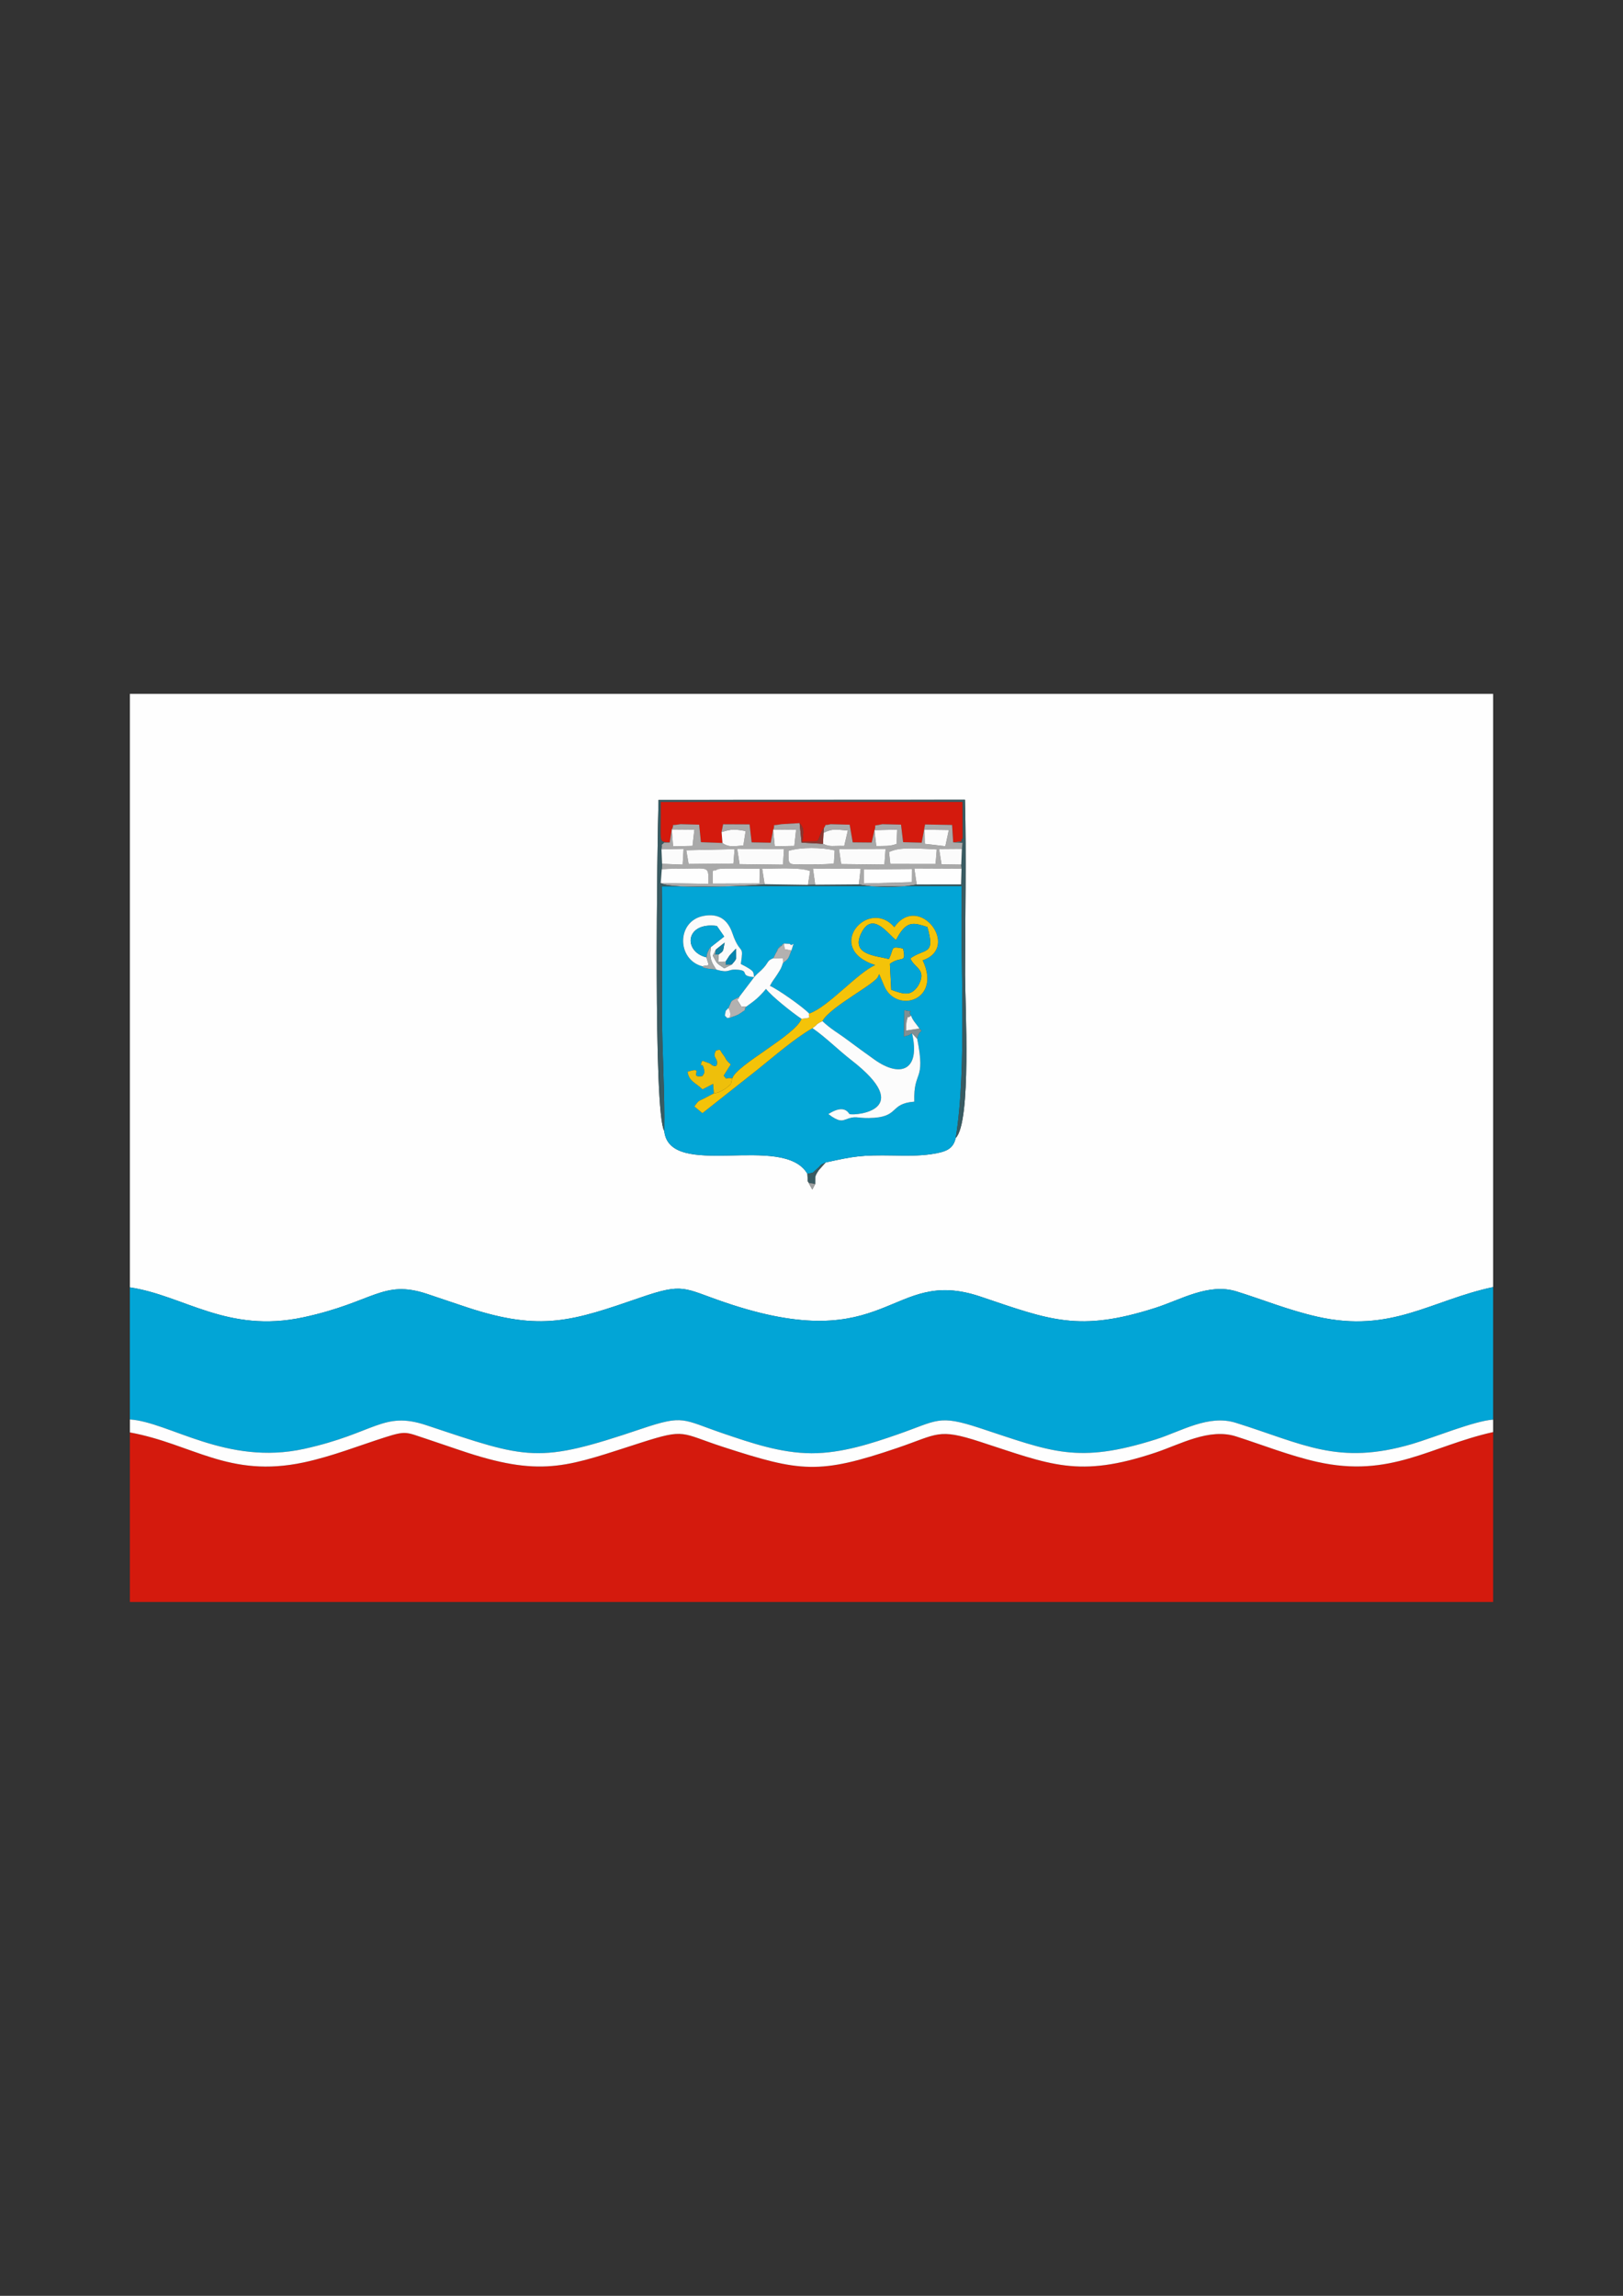 <?xml version="1.0" encoding="UTF-8"?>
<!DOCTYPE svg PUBLIC "-//W3C//DTD SVG 1.1//EN" "http://www.w3.org/Graphics/SVG/1.1/DTD/svg11.dtd">
<!-- Creator: CorelDRAW X5 -->
<svg xmlns="http://www.w3.org/2000/svg" xml:space="preserve" width="210mm" height="297mm" style="shape-rendering:geometricPrecision; text-rendering:geometricPrecision; image-rendering:optimizeQuality; fill-rule:evenodd; clip-rule:evenodd"
viewBox="0 0 210 297"
 xmlns:xlink="http://www.w3.org/1999/xlink">
 <rect x="0" y="0" width="210" height="297" fill="#333333" stroke="none"/>
 <defs>
  <style type="text/css">
   <![CDATA[
    .fil9 {fill:#02A3D3}
    .fil2 {fill:#02A5D6}
    .fil15 {fill:#0484AD}
    .fil16 {fill:#0F83A6}
    .fil5 {fill:#395B62}
    .fil11 {fill:#808F93}
    .fil12 {fill:#8B352E}
    .fil18 {fill:#A1A2A2}
    .fil14 {fill:#A1A8A8}
    .fil3 {fill:darkgray}
    .fil10 {fill:#B3B1B0}
    .fil1 {fill:#D41A0D}
    .fil8 {fill:#EEBF0B}
    .fil4 {fill:#F4C309}
    .fil17 {fill:#F6F5F5}
    .fil7 {fill:#FBFBFB}
    .fil6 {fill:#FCFCFC}
    .fil13 {fill:#FDF7F6}
    .fil0 {fill:#FEFEFE}
   ]]>
  </style>
 </defs>
 <g id="Layer_x0020_1">
  <g id="_383822688">
   <path id="_383977800" class="fil0" d="M123.658 147.221c-0.325,1.416 -1.211,1.803 -3.182,2.092 -1.595,0.234 -3.283,0.193 -4.892,0.166 -4.132,-0.071 -5.092,0.095 -8.759,0.907l-0.882 0.989c-0.59,0.884 -0.425,0.765 -0.473,1.813l-0.365 0.694 -0.585 -1.058 -0.054 -0.973c-3.098,-5.33 -17.84,0.878 -18.522,-5.557 -1.425,-2.391 -0.904,-37.184 -0.738,-42.816l39.654 -0.017c0.19,7.424 0.014,15.174 0.014,22.638 0,3.94 0.843,19.005 -1.215,21.122zm-106.852 19.322c6.957,1.033 12.595,5.992 22.444,3.873 9.13,-1.964 10.268,-4.934 15.998,-3.031 1.789,0.594 3.448,1.172 5.286,1.776 9.527,3.129 13.579,1.716 22.363,-1.312 5.577,-1.923 5.512,-1.205 10.798,0.603 21.428,7.328 21.378,-4.698 33.171,-0.715 9.046,3.055 12.737,4.616 22.625,1.459 3.293,-1.052 6.88,-3.252 10.495,-2.131 3.526,1.094 6.684,2.415 10.482,3.275 9.579,2.169 14.697,-2.133 22.727,-3.834l0 -76.742 -176.389 0 0 76.78z"/>
   <path id="_383976720" class="fil1" d="M16.806 207.238l176.389 0 0 -21.977c-8.114,1.808 -13.243,5.991 -22.769,3.855 -3.554,-0.797 -7.127,-2.219 -10.501,-3.296 -3.469,-1.107 -7.203,1.022 -10.391,2.089 -10.025,3.356 -13.607,1.561 -22.753,-1.406 -5.428,-1.761 -5.399,-0.989 -10.653,0.802 -10.171,3.466 -12.571,3.116 -22.502,-0.102 -5.616,-1.82 -4.838,-2.44 -10.658,-0.582 -9.206,2.939 -12.51,4.555 -22.509,1.3 -1.772,-0.577 -3.534,-1.206 -5.271,-1.777 -2.658,-0.873 -2.602,-1.086 -5.365,-0.206 -3.358,1.069 -6.878,2.472 -10.52,3.248 -9.713,2.07 -14.399,-2.397 -22.497,-3.88l0 21.932z"/>
   <path id="_194261264" class="fil2" d="M16.806 183.629c5.095,0.333 12.51,6.007 22.535,3.807 9.243,-2.028 10.181,-4.942 15.835,-3.057 13.245,4.417 14.323,5.021 27.788,0.473 5.59,-1.888 5.295,-1.214 10.655,0.605 3.499,1.188 7.38,2.534 11.38,2.545 3.898,0.011 7.781,-1.268 11.138,-2.434 5.221,-1.813 5.238,-2.603 10.648,-0.822 9.334,3.072 12.615,4.671 22.782,1.457 3.287,-1.039 6.786,-3.252 10.338,-2.139 8.778,2.75 13.197,5.544 22.768,2.752 2.743,-0.8 8.175,-3.037 10.52,-3.161l0 -17.151c-8.03,1.701 -13.149,6.003 -22.727,3.834 -3.798,-0.86 -6.956,-2.181 -10.482,-3.275 -3.615,-1.122 -7.202,1.079 -10.495,2.131 -9.887,3.157 -13.578,1.597 -22.625,-1.459 -11.793,-3.983 -11.743,8.043 -33.171,0.715 -5.286,-1.808 -5.221,-2.526 -10.798,-0.603 -8.783,3.028 -12.835,4.441 -22.363,1.312 -1.838,-0.604 -3.497,-1.181 -5.286,-1.776 -5.73,-1.903 -6.868,1.068 -15.998,3.031 -9.849,2.118 -15.487,-2.84 -22.444,-3.873l0 17.087z"/>
   <path id="_383975160" class="fil2" d="M97.588 126.407c-2.135,-0.164 -0.319,-0.899 -2.42,-0.975 -1.028,-0.037 -0.792,0.488 -2.49,0.001 -0.077,-0.009 -1.03,-0.118 -1.063,-0.125 -1.129,-0.238 -0.364,-0.088 -0.764,-0.31 -3.3,-0.876 -3.321,-5.855 0.18,-6.511 3.11,-0.582 3.627,2.029 3.933,2.785 0.922,2.277 1.272,0.862 0.891,3.434 1.984,1.013 1.54,1.026 1.733,1.7zm8.822 5.692c1.167,1.091 1.956,1.469 3.223,2.42 1.234,0.925 2.121,1.556 3.467,2.526 3.372,2.43 6.024,1.478 4.912,-3.38 -0.617,0.406 -0.531,0.237 -1.066,0.442l0.057 -3.424c1.719,0.357 0.253,-0.135 0.88,0.7 0.25,0.709 0.67,1.04 1.071,1.671 0.636,0.568 -0.033,0.023 -0.276,1.329 1.132,5.702 -0.506,3.956 -0.377,8.133 -3.354,0.263 -1.791,2.067 -5.889,2.119 -1.683,0.021 -1.582,-0.336 -3.025,0.192 -0.369,0.135 -0.815,0.368 -2.207,-0.705 2.184,-1.402 2.625,-0.022 2.758,0.008 0.918,0.207 8.532,-0.538 0.229,-6.977 -1.684,-1.306 -3.451,-3.07 -5.04,-4.141 -2.283,1.299 -5.031,3.694 -7.193,5.425l-7.045 5.567 -1.051 -0.866c0.721,-0.959 0.36,-0.519 1.903,-1.368 0.056,-0.031 0.159,-0.086 0.209,-0.112l0.416 -0.204 -0.093 -1.243 -1.372 0.714c-0.913,-0.887 -1.752,-1.032 -1.938,-2.277 2.418,-0.77 -0.027,0.862 1.922,0.562 0.319,-0.465 0.294,-0.521 0.194,-0.939 -0.305,-1.272 -0.584,0.454 -0.289,-0.945 0.068,-0.025 0.18,-0.146 0.205,-0.069l0.788 0.29c1.045,0.585 -0.616,-0.137 0.384,0.278 0.472,0.196 0.392,0.052 0.564,0.012 0.309,-0.983 -0.67,-0.91 -0.079,-1.944 0.73,-0.128 0.333,-0.212 0.91,0.536 0.493,0.64 0.181,0.542 0.99,1.263l-0.919 1.458c0.61,0.71 -0.043,0.195 1.135,0.341 0.478,-1.69 8.153,-5.556 8.944,-7.689 -1.109,-0.728 -3.854,-2.901 -4.599,-3.871 -0.92,1.088 -1.372,1.454 -2.57,2.303 -0.573,0.801 0.554,-0.066 -0.702,0.813 -0.522,0.365 -0.791,0.377 -1.422,0.623 -0.579,-0.065 0.005,0.312 -0.634,-0.288 0.203,-0.91 -0.067,-0.361 0.472,-0.997 0.569,-1.147 0.094,-0.73 1.381,-1.407l1.95 -2.572c0.479,-0.575 0.716,-0.647 1.222,-1.213 0.649,-0.726 0.433,-0.916 1.251,-1.237 0.325,-0.618 0.222,-0.541 0.622,-1.114 1.413,-2.024 -1.345,1.608 0.335,-0.407 0.037,-0.045 0.167,-0.064 0.194,-0.184 0.029,-0.123 0.136,-0.123 0.203,-0.185l0.791 0.037c0.3,0.55 0.731,-0.791 0.199,0.857 -0.46,1.148 -0.337,1.035 -1.103,1.626 -0.24,0.729 -0.262,0.72 -0.666,1.371 -0.476,0.768 -0.607,0.794 -1.011,1.579 0.986,0.428 4.295,2.742 5.075,3.589 2.469,-0.84 6.254,-5.287 8.559,-6.279 -6.745,-2.142 -0.895,-8.816 2.462,-4.891 3.152,-4.532 8.624,2.586 3.662,4.276 2.479,5.188 -3.352,6.926 -4.944,3.38l-0.67 -1.588c-0.034,0.084 -0.102,0.116 -0.126,0.24 -0.181,0.941 -6.232,3.948 -7.232,5.838zm-20.467 14.194c0.682,6.435 15.425,0.227 18.522,5.557 0.977,-0.196 0.538,-0.039 1.268,-0.659 0.633,-0.538 0.17,-0.386 1.091,-0.806 3.667,-0.811 4.627,-0.978 8.759,-0.907 1.609,0.028 3.297,0.068 4.892,-0.166 1.971,-0.289 2.858,-0.675 3.182,-2.092 1.497,-9.102 0.544,-23.046 0.785,-32.588l-38.813 0.039c0.097,5.314 0.021,10.692 0.021,16.013 0,5.02 0.395,11.009 0.293,15.609z"/>
   <path id="_383818440" class="fil0" d="M16.806 185.305c8.097,1.483 12.783,5.95 22.497,3.88 3.642,-0.776 7.162,-2.179 10.52,-3.248 2.763,-0.88 2.707,-0.667 5.365,0.206 1.737,0.571 3.5,1.2 5.271,1.777 9.999,3.255 13.303,1.639 22.509,-1.3 5.82,-1.859 5.042,-1.238 10.658,0.582 9.932,3.218 12.331,3.568 22.502,0.102 5.254,-1.79 5.225,-2.562 10.653,-0.802 9.146,2.967 12.728,4.762 22.753,1.406 3.187,-1.067 6.922,-3.196 10.391,-2.089 3.374,1.077 6.946,2.499 10.501,3.296 9.525,2.136 14.655,-2.047 22.769,-3.855l0 -1.606c-2.346,0.124 -7.777,2.361 -10.52,3.161 -9.57,2.792 -13.99,-0.001 -22.768,-2.752 -3.552,-1.113 -7.052,1.1 -10.338,2.139 -10.168,3.214 -13.449,1.615 -22.782,-1.457 -5.41,-1.781 -5.427,-0.991 -10.648,0.822 -3.357,1.166 -7.24,2.445 -11.138,2.434 -4,-0.011 -7.881,-1.358 -11.38,-2.545 -5.359,-1.819 -5.065,-2.493 -10.655,-0.605 -13.465,4.548 -14.544,3.944 -27.788,-0.473 -5.654,-1.885 -6.592,1.028 -15.835,3.057 -10.026,2.2 -17.44,-3.474 -22.535,-3.807l0 1.676z"/>
   <path id="_383817504" class="fil1" d="M86.656 108.991l0.263 -1.68c0.513,-0.864 -0.491,-0.409 1.147,-0.692l2.401 0.066 0.229 2.268 2.782 0.101 -0.116 -1.412 0.201 -1.009 3.425 0.015 0.268 2.326 2.47 0.049 0.31 -1.665c0.422,-0.89 -0.509,-0.439 1.083,-0.737l2.342 -0.137c0.679,0.811 0.448,1.191 0.352,2.387l1.891 -0.034c0.292,-0.118 0.417,-1.131 0.899,-1.706 0.46,-0.721 -0.116,-0.23 0.865,-0.51l2.472 0.067 0.396 2.286 2.451 0.023 0.358 -1.598c0.359,-0.881 -0.468,-0.447 1.025,-0.778l2.413 0.06 0.27 2.269 2.404 0.066 0.433 -2.358 3.5 0.065 0.142 2.253c2.299,0.129 0.538,0.127 1.225,-0.514l-0.01 -4.719 -39.063 0.004c0.022,5.636 -0.354,5.095 1.17,5.246z"/>
   <path id="_383817360" class="fil3" d="M111.767 112.477l6.24 -0.062 -0.015 1.704 -6.224 0.173 -0.001 -1.815zm-19.545 0.217c0.083,-0.042 0.212,-0.184 0.26,-0.102 0.049,0.084 0.201,-0.077 0.27,-0.091 1.924,-0.369 -1.546,0.113 0.605,-0.112l4.931 0.002 -0.019 1.9 -6.047 0.02 0 -1.617zm22.976 -0.927l-0.168 -1.54c1.225,-0.553 2.372,-0.55 6.173,-0.338l-0.153 1.881 -5.852 -0.004zm-6.639 -1.93l6.025 -0.015 -0.149 2.022 -5.594 -0.061 -0.281 -1.945zm-13.171 -0.018l6.05 0.012 -0.125 2.028 -5.618 -0.067 -0.306 -1.973zm-6.59 0.177l6.248 -0.144 -0.15 1.862 -5.796 0.056 -0.302 -1.774zm13.229 0.079c1.674,-0.497 4.232,-0.452 5.971,-0.064l-0.097 1.694c-1.162,0.168 -2.789,0.081 -3.998,0.1 -1.936,0.031 -1.902,0.18 -1.875,-1.73zm17.593 -2.739l3.146 0.043 -0.45 2.096 -2.657 -0.308 -0.039 -1.832zm-6.474 0.062l2.933 -0.07 -0.072 1.838c-0.824,0.341 -1.672,0.264 -2.627,0.282l-0.235 -2.05zm-13.11 -0.041l2.969 -0.024 -0.231 2.099 -2.522 0.044 -0.215 -2.119zm-13.117 -0.045l2.925 0.022 -0.242 2.095 -2.511 0.059 -0.172 -2.176zm0 0l-0.263 1.68 -0.706 -0.016c-0.57,0.589 -0.225,-0.069 -0.362,0.906l2.86 -0.065 -0.117 2.041 -2.664 -0.108 -0.039 0.7c1.095,-0.081 2.062,-0.061 3.152,-0.075 3.058,-0.037 2.879,-0.276 2.879,1.974l-6.169 -0.106c1.347,0.902 12.673,0.314 13.444,0.143l-0.315 -1.989c1.483,-0.012 5.034,-0.224 6.196,0.299l-0.275 1.774 0.935 -0.019 -0.287 -2.077 6.171 0.018 -0.241 2.014c2.277,0.468 5.215,0.467 7.493,0.009l-0.311 -2.062 6.109 0.026 -0.037 -0.525 -2.549 -0.036 -0.317 -1.98 2.951 -0.023c0.255,-1.355 0.027,-0.869 -1.124,-0.839l-0.142 -2.253 -3.5 -0.065 -0.433 2.358 -2.404 -0.066 -0.27 -2.269 -2.413 -0.06c-1.493,0.331 -0.667,-0.103 -1.025,0.778l-0.358 1.598 -2.451 -0.023 -0.396 -2.286 -2.472 -0.067c-0.981,0.281 -0.406,-0.211 -0.865,0.51l-0.049 0.609c1.283,-0.598 1.599,-0.412 3.143,-0.293l-0.463 1.988c-1.497,-0.054 -1.766,0.177 -2.75,-0.271l-2.768 -0.156 -0.255 -2.525 -2.342 0.137c-1.592,0.298 -0.66,-0.153 -1.083,0.737l-0.31 1.665 -2.47 -0.049 -0.268 -2.326 -3.425 -0.015 -0.201 1.009c1.34,-0.402 1.658,-0.382 3.11,-0.13l-0.291 1.863c-1.104,0.077 -1.867,0.297 -2.704,-0.321l-2.782 -0.101 -0.229 -2.268 -2.401 -0.066c-1.638,0.283 -0.634,-0.173 -1.147,0.692z"/>
   <path id="_383817096" class="fil4" d="M116.211 121.112c0.039,-0.064 0.095,-0.168 0.139,-0.237 1.132,-1.77 1.988,-1.482 3.641,-0.948 1.068,3.717 -0.307,2.693 -2.206,4.055 0.533,1.29 2.191,1.409 1.032,3.509 -0.936,1.416 -1.818,1.159 -3.5,0.55l-0.171 -3.353c1.557,-1.105 2.112,0.072 1.714,-1.979 -1.755,-0.356 -1.117,-0.069 -1.853,1.357 -1.675,-0.455 -5.011,-0.512 -3.529,-3.418 1.473,-2.889 3.555,0.391 4.457,0.956l0.275 -0.492zm-11.511 10.013c-0.24,0.506 0.617,0.506 -0.989,0.679 -0.79,2.133 -8.466,5.998 -8.944,7.689 -0.378,0.917 0.18,0.483 -0.88,1.331 -0.085,0.068 -0.572,0.328 -0.669,0.37 -0.793,0.344 0.384,-0.045 -0.853,0.26l-0.416 0.204c-0.05,0.027 -0.153,0.082 -0.209,0.112 -1.544,0.849 -1.183,0.409 -1.903,1.368l1.051 0.866 7.045 -5.567c2.163,-1.731 4.91,-4.126 7.193,-5.425 0.72,-0.501 0.331,-0.436 1.283,-0.912 1,-1.891 7.051,-4.898 7.232,-5.838 0.024,-0.124 0.091,-0.156 0.126,-0.24l0.67 1.588c1.592,3.547 7.423,1.809 4.944,-3.38 4.962,-1.69 -0.509,-8.808 -3.662,-4.276 -3.357,-3.924 -9.207,2.75 -2.462,4.891 -2.304,0.992 -6.089,5.439 -8.559,6.279z"/>
   <path id="_383817000" class="fil5" d="M123.335 108.973c1.151,-0.03 1.38,-0.516 1.124,0.839l-0.085 2.04 0.037 0.525 -0.058 2.028 -5.739 0.007c-2.279,0.457 -5.216,0.459 -7.493,-0.009l-5.643 0.044 -0.935 0.019 -5.606 -0.084c-0.772,0.171 -12.098,0.759 -13.444,-0.143l0.138 -1.793 0.039 -0.7 -0.079 -1.867c0.137,-0.975 -0.207,-0.317 0.362,-0.906l0.706 0.016c-1.524,-0.151 -1.148,0.39 -1.17,-5.246l39.063 -0.004 0.01 4.719c-0.687,0.64 1.074,0.642 -1.225,0.514zm-37.391 37.32c0.101,-4.6 -0.293,-10.589 -0.293,-15.609 0,-5.321 0.076,-10.698 -0.021,-16.013l38.813 -0.039c-0.24,9.542 0.712,23.486 -0.785,32.588 2.058,-2.117 1.215,-17.183 1.215,-21.122 0,-7.464 0.175,-15.214 -0.014,-22.638l-39.654 0.017c-0.166,5.633 -0.687,40.426 0.738,42.816z"/>
   <path id="_383816808" class="fil6" d="M105.127 133.012c1.59,1.072 3.356,2.835 5.04,4.141 8.303,6.439 0.69,7.184 -0.229,6.977 -0.132,-0.03 -0.574,-1.409 -2.758,-0.008 1.392,1.073 1.838,0.84 2.207,0.705 1.443,-0.528 1.342,-0.171 3.025,-0.192 4.099,-0.052 2.535,-1.856 5.889,-2.119 -0.129,-4.177 1.51,-2.431 0.377,-8.133l-0.666 -0.718c1.112,4.858 -1.539,5.81 -4.912,3.38 -1.346,-0.97 -2.233,-1.6 -3.467,-2.526 -1.268,-0.951 -2.057,-1.329 -3.223,-2.42 -0.952,0.476 -0.563,0.411 -1.283,0.912z"/>
   <path id="_383816448" class="fil2" d="M115.936 121.604c-0.902,-0.566 -2.984,-3.845 -4.457,-0.956 -1.482,2.906 1.853,2.963 3.529,3.418 0.736,-1.426 0.098,-1.714 1.853,-1.357 0.398,2.051 -0.156,0.875 -1.714,1.979l0.171 3.353c1.682,0.609 2.564,0.866 3.5,-0.55 1.159,-2.1 -0.499,-2.219 -1.032,-3.509 1.899,-1.362 3.274,-0.338 2.206,-4.055 -1.653,-0.533 -2.509,-0.821 -3.641,0.948 -0.044,0.069 -0.101,0.173 -0.139,0.237l-0.275 0.492z"/>
   <path id="_383816064" class="fil7" d="M92.98 123.493l-0.055 0.92 0.962 -0.018c0.119,-0.17 0.447,-0.706 0.508,-0.784l0.83 -0.885c-0.014,1.468 0.244,1.139 -0.541,2.05l-0.965 0.488c-1.115,-0.77 -0.85,-0.498 -1.487,-1.634l0.399 -0.79 1.135 -0.901c-0.278,1.191 -0.029,0.972 -0.787,1.555zm-2.129 1.506l0.87 -0.139 -0.315 -1.014c-3.012,-0.715 -2.794,-4.605 1.35,-4.058l0.946 1.371 -1.71 1.344c-0.294,1.538 0.155,2.099 0.686,2.93 1.698,0.486 1.462,-0.039 2.49,-0.001 2.101,0.076 0.284,0.811 2.42,0.975 -0.193,-0.675 0.251,-0.687 -1.733,-1.7 0.381,-2.572 0.031,-1.157 -0.891,-3.434 -0.306,-0.755 -0.823,-3.367 -3.933,-2.785 -3.501,0.655 -3.48,5.634 -0.18,6.511z"/>
   <path id="_383815920" class="fil6" d="M97.588 126.407l-1.95 2.572c-0.076,0.554 -0.497,0.029 0.037,0.831 0.527,0.791 0.004,0.297 0.868,0.426 1.198,-0.849 1.649,-1.215 2.57,-2.303 0.746,0.97 3.49,3.143 4.599,3.871 1.605,-0.173 0.749,-0.173 0.989,-0.679 -0.779,-0.847 -4.089,-3.161 -5.075,-3.589 0.404,-0.785 0.535,-0.811 1.011,-1.579 0.404,-0.651 0.425,-0.643 0.666,-1.371l0.013 -0.597 -1.253 -0.032c-0.818,0.322 -0.602,0.511 -1.251,1.237 -0.506,0.566 -0.744,0.638 -1.222,1.213z"/>
   <path id="_383815872" class="fil8" d="M92.366 141.455c1.236,-0.305 0.06,0.084 0.853,-0.26 0.098,-0.042 0.584,-0.302 0.669,-0.37 1.06,-0.849 0.502,-0.414 0.88,-1.331 -1.178,-0.146 -0.525,0.369 -1.135,-0.341l0.919 -1.458c-0.809,-0.721 -0.497,-0.623 -0.99,-1.263 -0.577,-0.748 -0.18,-0.664 -0.91,-0.536 -0.591,1.033 0.388,0.96 0.079,1.944 -0.172,0.04 -0.092,0.184 -0.564,-0.012 -0.999,-0.415 0.661,0.307 -0.384,-0.278l-0.788 -0.29c-0.025,-0.077 -0.138,0.043 -0.205,0.069 -0.295,1.399 -0.015,-0.326 0.289,0.945 0.1,0.417 0.125,0.474 -0.194,0.939 -1.949,0.3 0.496,-1.332 -1.922,-0.562 0.186,1.245 1.025,1.39 1.938,2.277l1.372 -0.714 0.093 1.243z"/>
   <polygon id="_383815608" class="fil0" points="118.613,114.413 124.353,114.406 124.411,112.377 118.302,112.351 "/>
   <polygon id="_383815464" class="fil0" points="105.477,114.448 111.12,114.404 111.361,112.39 105.19,112.371 "/>
   <path id="_383817720" class="fil0" d="M98.935 114.383l5.606 0.084 0.275 -1.774c-1.162,-0.523 -4.713,-0.311 -6.196,-0.299l0.315 1.989z"/>
   <path id="_383817144" class="fil7" d="M107.998 110.009c-1.739,-0.388 -4.296,-0.433 -5.971,0.064 -0.027,1.91 -0.061,1.761 1.875,1.73 1.209,-0.019 2.836,0.067 3.998,-0.1l0.097 -1.694z"/>
   <polygon id="_383819088" class="fil7" points="95.695,111.791 101.313,111.858 101.438,109.83 95.388,109.818 "/>
   <path id="_383819976" class="fil7" d="M121.204 109.888c-3.801,-0.212 -4.948,-0.216 -6.173,0.338l0.168 1.54 5.852 0.004 0.153 -1.881z"/>
   <path id="_383818656" class="fil0" d="M85.49 114.24l6.169 0.106c0,-2.25 0.179,-2.01 -2.879,-1.974 -1.09,0.013 -2.057,-0.006 -3.152,0.075l-0.138 1.793z"/>
   <polygon id="_383818776" class="fil7" points="108.84,111.781 114.434,111.842 114.584,109.821 108.559,109.836 "/>
   <path id="_383818728" class="fil0" d="M92.482 112.591c-0.047,-0.082 -0.177,0.06 -0.26,0.102l-0 1.617 6.047 -0.02 0.019 -1.9 -4.931 -0.002c-2.151,0.225 1.319,-0.257 -0.605,0.112 -0.069,0.013 -0.222,0.174 -0.27,0.091z"/>
   <path id="_383821368" class="fil9" d="M91.406 123.846c0.029,-0.162 0.085,-0.502 0.136,-0.613 0.39,-0.84 0.197,-0.392 0.45,-0.73l1.71 -1.344 -0.946 -1.371c-4.144,-0.547 -4.362,3.342 -1.35,4.058z"/>
   <polygon id="_383820840" class="fil0" points="111.768,114.291 117.992,114.118 118.006,112.414 111.767,112.477 "/>
   <polygon id="_383818968" class="fil7" points="89.1,111.769 94.897,111.713 95.046,109.85 88.798,109.995 "/>
   <path id="_383823408" class="fil7" d="M106.485 109.163c0.984,0.448 1.253,0.217 2.75,0.271l0.463 -1.988c-1.543,-0.119 -1.86,-0.306 -3.143,0.293l-0.07 1.425z"/>
   <polygon id="_383822568" class="fil6" points="86.919,107.31 87.092,109.486 89.603,109.427 89.845,107.332 "/>
   <polygon id="_383821608" class="fil6" points="100.037,107.356 100.252,109.475 102.775,109.43 103.006,107.331 "/>
   <polygon id="_383821464" class="fil6" points="119.659,109.167 122.316,109.474 122.766,107.378 119.62,107.335 "/>
   <path id="_383819424" class="fil7" d="M93.479 109.053c0.837,0.617 1.6,0.397 2.704,0.321l0.291 -1.863c-1.452,-0.252 -1.77,-0.272 -3.11,0.13l0.116 1.412z"/>
   <path id="_383820072" class="fil6" d="M113.147 107.397l0.235 2.05c0.955,-0.018 1.803,0.059 2.627,-0.282l0.072 -1.838 -2.933 0.07z"/>
   <polygon id="_383819928" class="fil7" points="124.374,111.852 124.459,109.812 121.508,109.835 121.825,111.816 "/>
   <polygon id="_383818536" class="fil7" points="85.667,111.748 88.331,111.856 88.448,109.816 85.588,109.881 "/>
   <path id="_383820336" class="fil10" d="M94.257 130.386c0.051,0.106 0.203,0.445 0.209,0.513 0.041,0.483 0.105,0.055 -0.048,0.772 0.631,-0.246 0.9,-0.257 1.422,-0.623 1.256,-0.879 0.129,-0.012 0.702,-0.813 -0.864,-0.129 -0.341,0.365 -0.868,-0.426 -0.534,-0.802 -0.112,-0.277 -0.037,-0.831 -1.286,0.676 -0.811,0.259 -1.381,1.407z"/>
   <path id="_383820192" class="fil11" d="M118.012 133.666l0.666 0.718c0.242,-1.305 0.912,-0.76 0.276,-1.329l-1.698 0.258c0.005,-0.304 -0.021,-0.897 0.059,-1.2 0.325,-1.235 -0.168,-0.085 0.569,-0.729 -0.627,-0.835 0.839,-0.344 -0.88,-0.7l-0.057 3.424c0.535,-0.205 0.449,-0.037 1.066,-0.442z"/>
   <path id="_383820984" class="fil10" d="M100.062 123.957l1.253 0.032 -0.013 0.597c0.767,-0.59 0.643,-0.477 1.103,-1.626l-0.862 -0.171 -0.128 -0.724c-0.067,0.063 -0.174,0.062 -0.203,0.185 -0.028,0.12 -0.157,0.139 -0.194,0.184 -1.68,2.015 1.078,-1.617 -0.335,0.407 -0.4,0.573 -0.297,0.496 -0.622,1.114z"/>
   <path id="_383821872" class="fil12" d="M106.485 109.163l0.07 -1.425 0.049 -0.609c-0.481,0.576 -0.607,1.588 -0.899,1.706l-1.891 0.034c0.095,-1.196 0.327,-1.576 -0.352,-2.387l0.255 2.525 2.768 0.156z"/>
   <path id="_383823024" class="fil13" d="M118.954 133.055c-0.401,-0.631 -0.82,-0.962 -1.071,-1.671 -0.737,0.644 -0.243,-0.505 -0.569,0.729 -0.08,0.303 -0.054,0.896 -0.059,1.2l1.698 -0.258z"/>
   <path id="_383822760" class="fil5" d="M104.465 151.851l0.054 0.973c0.431,0.466 -0.049,0.068 0.95,0.363 0.048,-1.048 -0.117,-0.929 0.473,-1.813l0.882 -0.989c-0.922,0.42 -0.458,0.268 -1.091,0.806 -0.73,0.621 -0.291,0.464 -1.268,0.659z"/>
   <path id="_383821176" class="fil14" d="M91.406 123.846l0.315 1.014 -0.87 0.139c0.4,0.222 -0.365,0.072 0.764,0.31 0.033,0.007 0.986,0.116 1.063,0.125 -0.532,-0.831 -0.981,-1.393 -0.686,-2.93 -0.253,0.338 -0.06,-0.11 -0.45,0.73 -0.051,0.111 -0.107,0.452 -0.136,0.613z"/>
   <path id="_383823120" class="fil15" d="M93.888 124.395c0.143,0.526 -0.387,0.402 0.798,0.38 0.784,-0.911 0.527,-0.582 0.541,-2.05l-0.83 0.885c-0.061,0.079 -0.389,0.615 -0.508,0.784z"/>
   <path id="_383821488" class="fil14" d="M94.685 124.775c-1.185,0.021 -0.655,0.146 -0.798,-0.38l-0.962 0.018 0.055 -0.92c-0.533,-0.171 -0.481,0.403 -0.348,-0.654l-0.399 0.79c0.637,1.137 0.372,0.865 1.487,1.634l0.965 -0.488z"/>
   <path id="_383821560" class="fil16" d="M92.632 122.839c-0.133,1.057 -0.185,0.484 0.348,0.654 0.759,-0.583 0.51,-0.364 0.787,-1.555l-1.135 0.901z"/>
   <path id="_383821752" class="fil13" d="M102.406 122.96c0.531,-1.648 0.101,-0.307 -0.199,-0.857l-0.791 -0.037 0.128 0.724 0.862 0.171z"/>
   <path id="_383821896" class="fil17" d="M94.418 131.672c0.153,-0.718 0.089,-0.289 0.048,-0.772 -0.006,-0.068 -0.159,-0.407 -0.209,-0.513 -0.539,0.636 -0.269,0.088 -0.472,0.997 0.639,0.601 0.054,0.224 0.634,0.288z"/>
   <path id="_383822544" class="fil18" d="M105.469 153.187c-0.999,-0.295 -0.519,0.102 -0.95,-0.363l0.585 1.058 0.365 -0.694z"/>
  </g>
 </g>
</svg>
